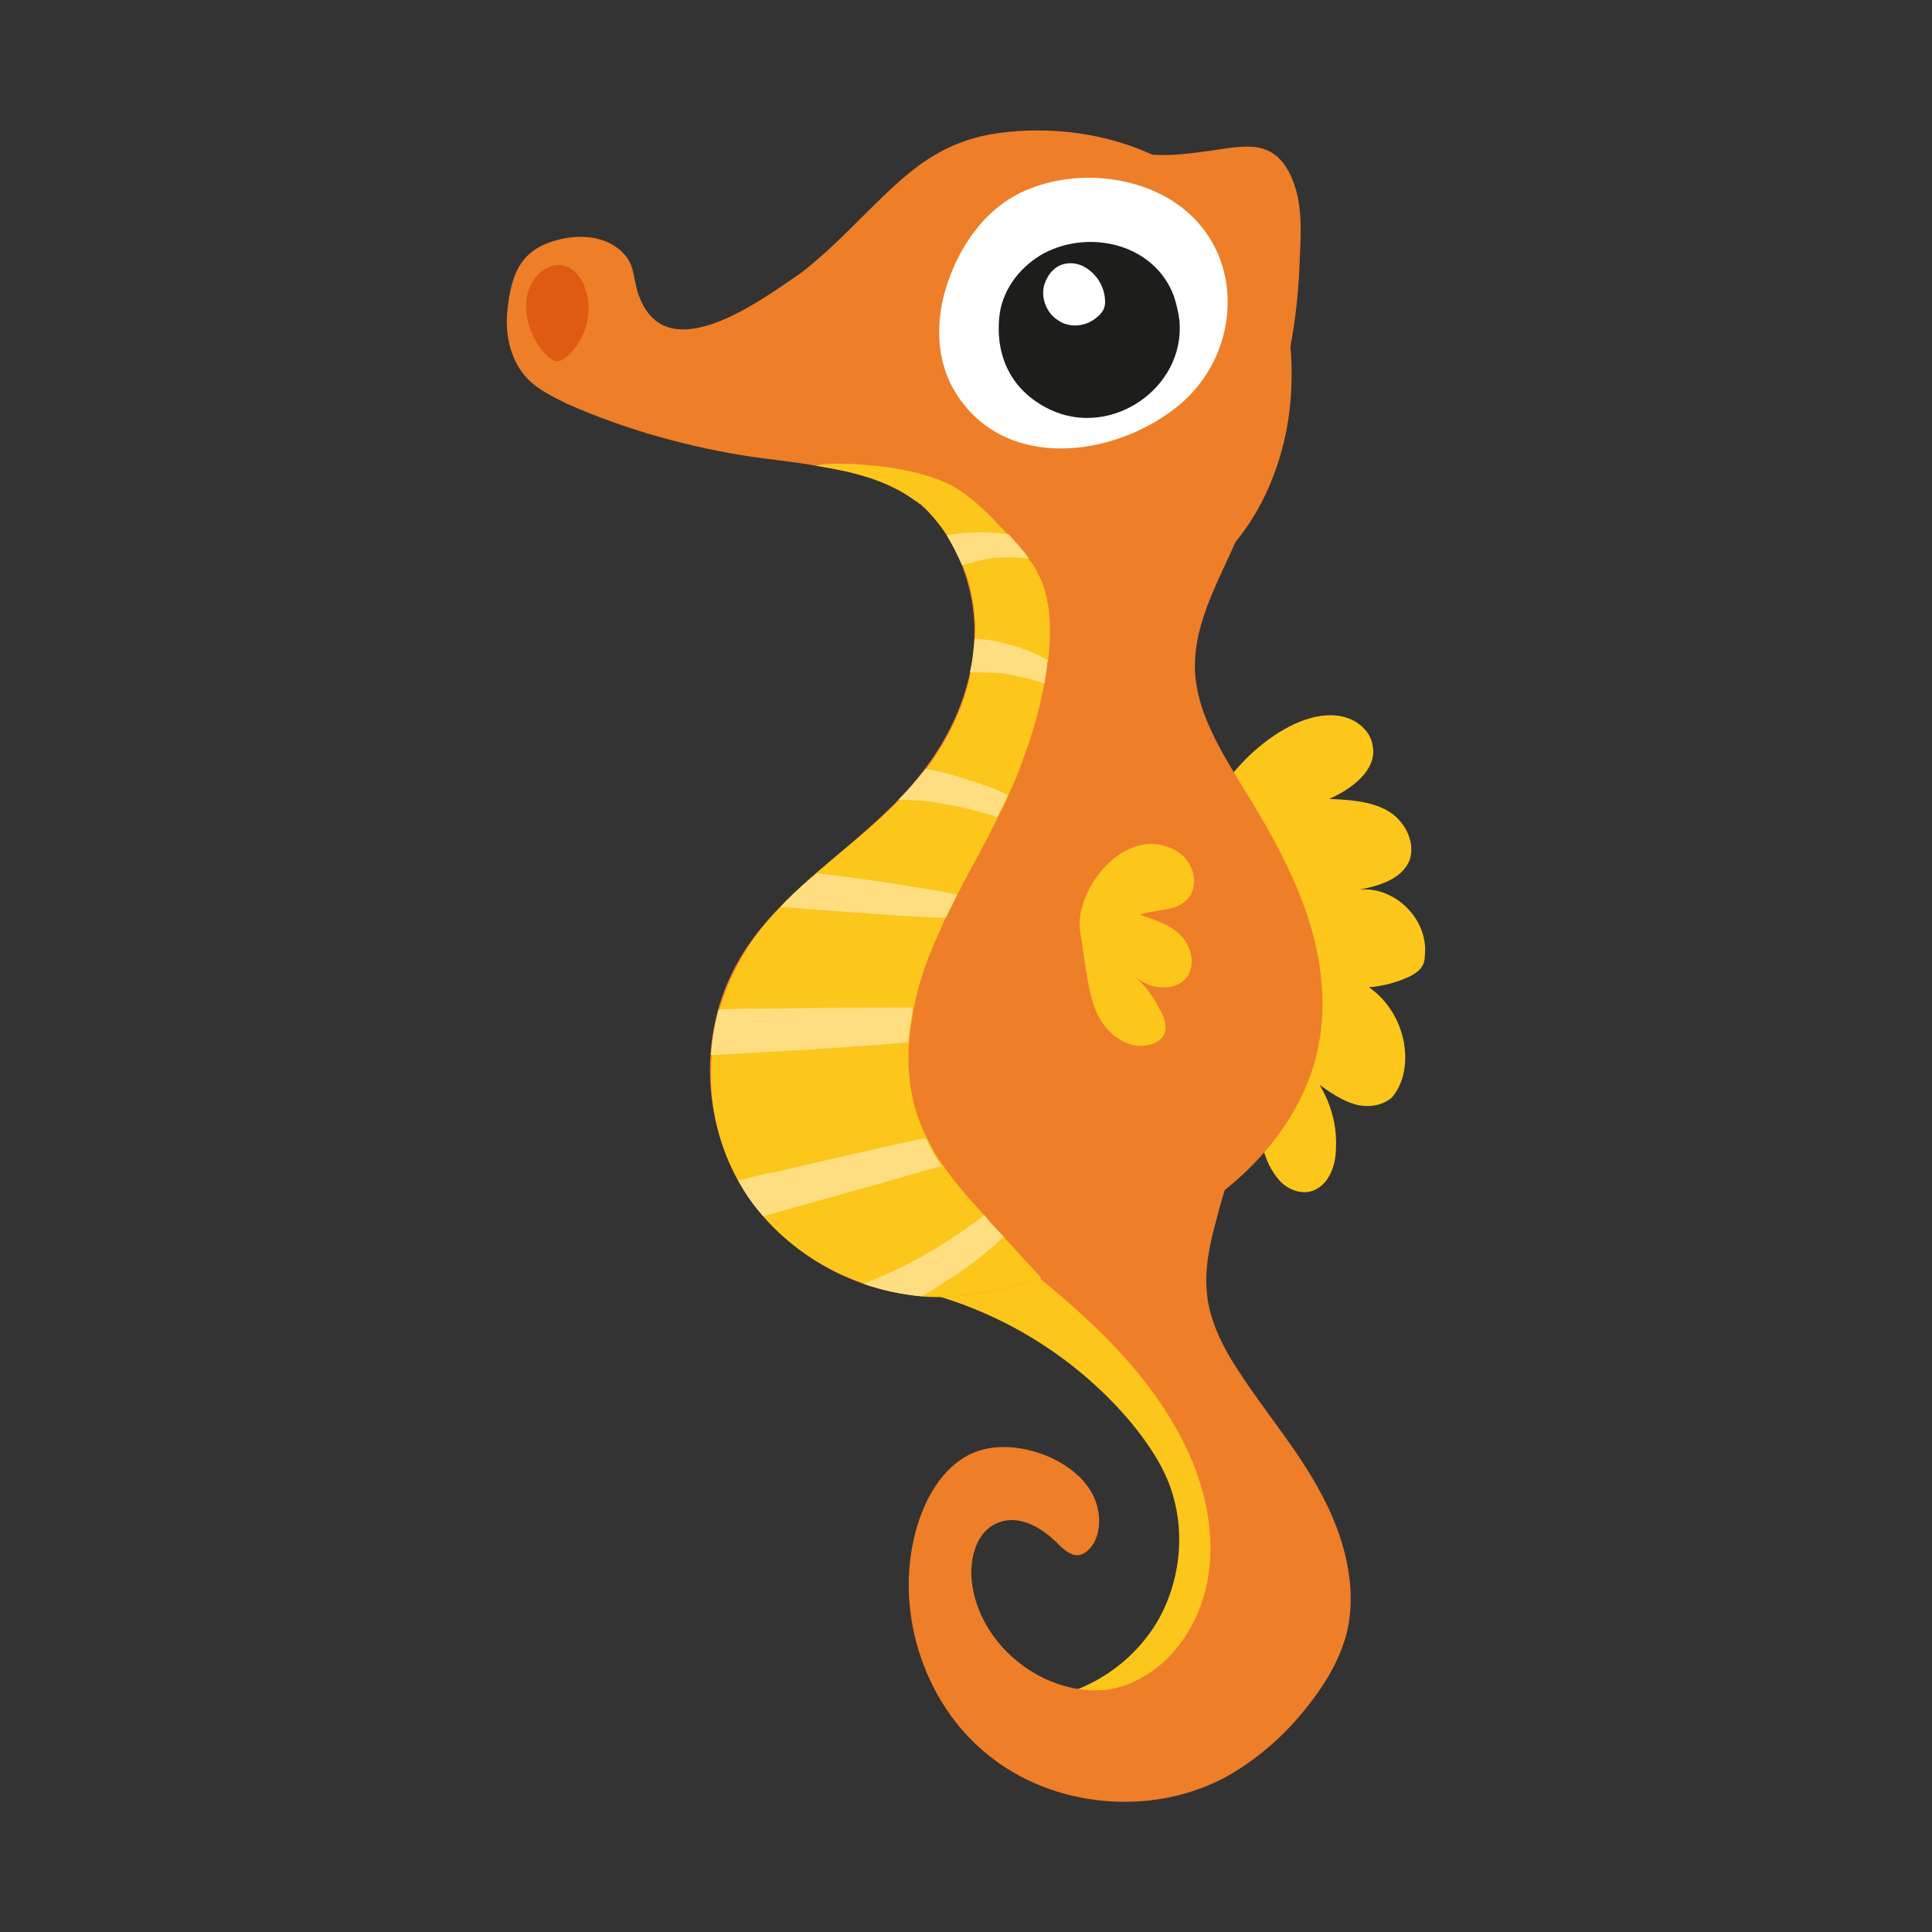 <?xml version="1.0" encoding="utf-8"?>
<!-- Generator: Adobe Illustrator 22.0.1, SVG Export Plug-In . SVG Version: 6.00 Build 0)  -->
<svg version="1.1" id="Layer_1" xmlns="http://www.w3.org/2000/svg" xmlns:xlink="http://www.w3.org/1999/xlink" x="0px" y="0px"
	 viewBox="0 0 200 200" style="enable-background:new 0 0 200 200;" xml:space="preserve">
<rect x="0" y="0" width="200" height="200" fill="#333333" stroke="none"/>
<style type="text/css">
	.st0{fill:#EF7E28;}
	.st1{fill:#FCC61B;}
	.st2{fill:#FFFFFF;}
	.st3{fill:#1D1D1B;}
	.st4{fill:#FFDE82;}
	.st5{fill:#DE5B11;}
</style>
<g>
	<path class="st0" d="M115.8,15.2c2.7,1.2,5.8,0.9,8.8,0.5c4-0.5,7.3-1.7,9.2,2.9c1.2,2.9,0.8,6.4,0.7,9.4c-0.3,6.3-1.6,12.5-4,18.4
		L115.8,15.2z"/>
	<g>
		<path class="st1" d="M96.1,133.9c8.2,2.2,15.7,7,21.1,13.5c1.3,1.6,2.5,3.3,3.4,5.2c2.2,4.7,1.9,10.5-0.7,15.1
			c-2.6,4.5-7.4,7.7-12.6,8.2c3.3,2.4,7.6,3.4,11.7,2.7c4-0.7,7.8-3.1,10.1-6.5c2.9-4.3,3.5-10,2.5-15.1c-1-5.1-3.5-9.9-6.2-14.4
			c-3.6-6-8.1-12.1-14.7-14.5c-1.5-0.5-3.4-0.7-4.3,0.6L96.1,133.9z"/>
		<path class="st1" d="M139.4,74.3c1.3,0.4,2.5,1.5,2.7,2.9c0.5,2.5-2.2,4.5-4.5,5.5c2,0.1,4.2,0.2,6,1.2c1.8,1,3,3.3,2.3,5.2
			c-0.8,1.9-3.1,2.6-5.2,3c3.7-0.4,7.2,3.1,6.8,6.8c0,0.5-0.1,0.9-0.4,1.3c-0.3,0.4-0.8,0.7-1.2,0.9c-1.3,0.6-2.8,1-4.2,1.1
			c2.8,1.9,4.3,5.6,3.6,8.9c-0.2,0.9-0.6,1.8-1.2,2.5c-1,0.9-2.6,1.1-3.9,0.7c-1.3-0.4-2.5-1.2-3.6-2c1.2,2,1.8,4.2,1.7,6.5
			c0,1.8-0.7,3.9-2.5,4.5c-1.3,0.4-2.8-0.3-3.6-1.4c-0.9-1.1-1.3-2.4-1.7-3.8c-1.1-3.8-2.3-7.6-3.4-11.5c-2-6.8-4.3-15.1-2-22.1
			C126.5,79.6,134.2,72.6,139.4,74.3z"/>
		<path class="st0" d="M54.7,39.3c1.1,1.1,2.6,1.8,4,2.5c6.1,2.7,12.6,4.5,19.2,5.5c2.1,0.3,4.3,0.5,6.5,0.9
			c3.7,0.6,7.3,1.4,10.3,3.6c0.2,0.1,0.4,0.3,0.6,0.4c3.2,2.5,5.5,6.1,8.9,8.4c1.3,0.9,2.8,1.6,4.3,2c5.5,1.6,11.9,0.2,16.4-3.5
			c1.3-1,2.4-2.2,3.4-3.5c3.5-4.5,5.3-10.4,5.4-16.1c0.1-3.9-0.5-7.8-2.1-11.3c-2.3-5.2-6.6-9.4-11.7-11.9
			c-5.1-2.5-11.1-3.3-16.7-2.5c-6.8,1-10.2,5-14.9,9.6c-1.7,1.7-3.4,3.3-5.3,4.8C79,30.9,68.7,38.8,66,30.2c-0.5-1.7-0.3-3-1.8-4.3
			c-1.6-1.4-3.9-1.6-5.9-1.2c-4.3,0.9-5.4,3.4-5.8,7.7C52.3,34.8,52.9,37.5,54.7,39.3z"/>
		<g>
			<path class="st2" d="M99.6,25.9c1.6-2.8,3.9-5.2,7.1-6.4c5.3-2.1,12.4-1.2,16.6,2.8c5.7,5.4,4.7,14.7-1.2,19.6
				c-6.1,5.1-16.8,6.9-22.3,0C96,37.2,96.8,30.9,99.6,25.9z"/>
			<path class="st3" d="M122.1,33.2c0.6,7-7.1,12.2-13.4,9.2c-4-1.9-5.8-5.6-5.2-10c0.4-2.6,2.2-4.9,4.6-6.2
				c4.8-2.5,11.4-0.9,13.4,4.4C121.8,31.5,122,32.4,122.1,33.2z"/>
			<path class="st2" d="M112,27.5c1.3,0.6,2.4,2,2.4,3.8c0,0.6-0.3,1.1-0.8,1.5c-1.1,1-2.8,1.2-4,0.4c-1.2-0.7-1.9-2.3-1.5-3.7
				C108.8,27.3,110.6,26.9,112,27.5z"/>
		</g>
		<path class="st0" d="M77,123.2c4.5,7.1,13,11.5,21.4,11c3.2-0.2,6.3-1,9.4-1.9c0.3-0.1,0.6-0.2,0.9-0.3c6.1-1.9,12.2-4.3,17.3-8.2
			c5.1-3.8,9.3-9.3,10.5-15.6c0.9-4.7,0.2-9.6-1.4-14.1c-1.6-4.5-4-8.7-6.5-12.7c-2.3-3.8-4.8-7.8-4.9-12.2
			c-0.1-4.9,2.6-9.3,4.5-13.8c0.2-0.4,0.3-0.8,0.5-1.2l-29.4-3.7l-7.4-0.9c1.2,0.6,2.3,1.4,3.3,2.4c3.2,3,5.2,7.3,5.6,11.7
			c0.5,5.8-1.7,11.6-5.3,16.2C90,87.1,81.2,91.4,76.6,99.2C72.3,106.4,72.5,116,77,123.2z"/>
		<path class="st0" d="M102.6,128.3c7.5,5.9,15.2,12,19.6,20.4c2,3.7,3.2,7.9,3.1,12.1c-0.1,4.2-1.7,8.4-4.9,11.3
			c-1.6,1.4-3.6,2.5-5.7,2.8c-2.3,0.3-4.6-0.2-6.7-1.2c-3.7-1.8-6.6-5.3-7.3-9.3c-0.5-2.6,0.2-5.9,2.7-6.8c2.1-0.8,4.4,0.5,6,2.1
			c0.6,0.6,1.3,1.3,2.2,1.3c0.7-0.1,1.2-0.6,1.6-1.2c0.9-1.6,0.7-3.7-0.2-5.3c-0.9-1.6-2.5-2.8-4.2-3.6c-2.7-1.2-5.9-1.6-8.5-0.3
			c-2.7,1.4-4.4,4.3-5.3,7.2c-2.6,8.4,0.4,18.3,7.2,23.8c6.8,5.6,17.1,6.5,24.8,2.3c3-1.7,5.7-4,7.9-6.7c2-2.4,3.7-5.1,4.5-8.1
			c1.2-4.9-0.3-10.2-2.7-14.6c-2.4-4.5-5.8-8.4-8.5-12.6c-1.4-2.1-2.6-4.4-3.1-6.9c-0.5-2.6-0.1-5.3,0.6-7.9
			c0.6-2.4,1.3-4.8,2.2-7.1c0.6-1.6,1.3-3.2,1.1-4.8L102.6,128.3z"/>
		<path class="st1" d="M76.4,122.2c0.2,0.3,0.4,0.7,0.6,1c0.6,1,1.3,1.9,2,2.7c2.8,3.2,6.4,5.6,10.5,7c2,0.7,4,1.1,6,1.3h0
			c1,0.1,1.9,0.1,2.9,0c3.2-0.2,6.3-1,9.4-1.9c-1.1-1.2-2.2-2.4-3.3-3.6c-0.2-0.2-0.4-0.4-0.5-0.6c-0.7-0.7-1.4-1.4-2-2.2
			c-1.6-1.7-3.1-3.4-4.4-5.3c-0.7-0.9-1.2-1.9-1.7-2.9c-0.3-0.5-0.5-1.1-0.7-1.6c-1-2.6-1.3-5.4-1.1-8.2c0.1-1.2,0.3-2.4,0.5-3.6
			c0.5-2.6,1.4-5.1,2.5-7.5c0.3-0.6,0.5-1.2,0.8-1.8c0.4-0.8,0.8-1.6,1.2-2.4c1.4-2.7,2.9-5.3,4.2-8c0.4-0.8,0.8-1.5,1.1-2.3
			c0.5-1.1,1-2.2,1.4-3.4c1-2.6,1.8-5.4,2.3-8.1c0.1-0.6,0.2-1.2,0.3-1.9c0-0.2,0-0.4,0.1-0.5c0.2-1.9,0.3-3.9,0-5.8
			c-0.2-1.1-0.5-2.3-1.1-3.3c-0.2-0.5-0.5-0.9-0.8-1.3c-0.6-0.9-1.4-1.7-2.1-2.5c-0.1-0.1-0.2-0.2-0.3-0.3c-1.5-1.6-3-3.2-4.8-4.4
			c-0.3-0.2-0.5-0.3-0.8-0.5c-3.5-1.8-8.4-2.3-12.3-2.3c-0.7,0-1.3,0.1-1.9,0.2c3.7,0.6,7.3,1.4,10.3,3.6c0.2,0.1,0.4,0.3,0.6,0.4
			c1.1,1,2,2.1,2.8,3.3c0.6,1,1.1,2,1.6,3.1c0.7,1.7,1.1,3.5,1.2,5.3c0.1,0.7,0.1,1.5,0,2.2c0,1.2-0.2,2.4-0.4,3.5
			c-0.7,3.6-2.4,7-4.6,10c-0.1,0.2-0.2,0.3-0.3,0.4c-0.8,1-1.6,1.9-2.5,2.8c-2.6,2.7-5.7,5.1-8.5,7.5c-1.3,1.1-2.6,2.3-3.7,3.5
			c-1.6,1.6-3,3.3-4.1,5.3c-1,1.7-1.7,3.4-2.3,5.3c-0.4,1.5-0.7,3.1-0.8,4.8v0C73.3,113.7,74.2,118.2,76.4,122.2z"/>
		<path class="st4" d="M98,55.4c0.6,1,1.1,2,1.6,3.1c0.8-0.2,1.5-0.4,2.3-0.6c1-0.2,2-0.2,3-0.2c0.5,0,1.1,0.1,1.6,0.1
			c-0.6-0.9-1.4-1.7-2.1-2.5c-0.9-0.1-1.8-0.2-2.8-0.2C100.4,55.1,99.2,55.2,98,55.4z"/>
		<path class="st4" d="M100.4,69.6c1.1,0,2.3,0,3.4,0.1c1.1,0.2,2.1,0.4,3.2,0.7c0.4,0.1,0.8,0.2,1.1,0.4c0.1-0.6,0.2-1.2,0.3-1.9
			c0-0.2,0-0.4,0.1-0.5c-0.1-0.1-0.2-0.1-0.3-0.2c-1.1-0.6-2.3-1.1-3.5-1.4c-1.2-0.4-2.5-0.6-3.8-0.7
			C100.8,67.2,100.7,68.4,100.4,69.6z"/>
		<path class="st4" d="M93,82.8c1.5,0,3.1,0.1,4.6,0.4c1.6,0.3,3.2,0.6,4.7,1.1c0.3,0.1,0.6,0.2,0.9,0.3c0.4-0.8,0.8-1.5,1.1-2.3
			c-1.5-0.8-3.2-1.3-4.8-1.8c-1.2-0.4-2.4-0.7-3.7-0.9c-0.1,0.2-0.2,0.3-0.3,0.4C94.7,81,93.9,81.9,93,82.8z"/>
		<path class="st4" d="M80.8,93.9c3.2,0.2,6.5,0.5,9.7,0.7c2.3,0.2,4.6,0.3,7,0.4c0.1,0,0.2,0,0.4,0c0.4-0.8,0.8-1.6,1.2-2.4
			c-0.7-0.1-1.4-0.3-2.1-0.4c-4.1-0.7-8.2-1.3-12.4-1.8C83.2,91.5,81.9,92.7,80.8,93.9z"/>
		<path class="st4" d="M73.6,109.2c0.2,0,0.5,0,0.7,0c5.3-0.3,10.7-0.6,16-1c1.2-0.1,2.5-0.2,3.7-0.3c0.1-1.2,0.3-2.4,0.5-3.6
			c-4.5,0-8.9,0-13.4,0.1c-2.2,0-4.5,0-6.7,0.1C74,106,73.7,107.6,73.6,109.2z"/>
		<path class="st4" d="M76.4,122.2c0.2,0.3,0.4,0.7,0.6,1c0.6,1,1.3,1.9,2,2.7c3.9-1.1,7.9-2.2,11.8-3.3c2.2-0.6,4.4-1.3,6.7-1.9
			c-0.7-0.9-1.2-1.9-1.7-2.9c-5.1,1.1-10.3,2.3-15.4,3.5C79,121.5,77.7,121.9,76.4,122.2z"/>
		<path class="st4" d="M89.4,132.9c2,0.7,4,1.1,6,1.3h0c0.7-0.4,1.4-0.8,2.1-1.3c2.1-1.3,4.2-2.8,6.1-4.6c0.1-0.1,0.2-0.2,0.3-0.3
			c-0.7-0.7-1.4-1.4-2-2.2c-0.3,0.3-0.7,0.5-1.1,0.8C97.3,129.2,93.5,131.3,89.4,132.9z"/>
	</g>
	<path class="st5" d="M58.7,36.9c-0.3,0.2-0.6,0.5-1,0.5c-0.4,0-0.8-0.3-1.1-0.6c-1.5-1.5-2.3-3.7-2.1-5.8c0.4-3.2,4-5.2,5.8-1.8
		C61.6,31.7,60.8,35.1,58.7,36.9z"/>
	<path class="st1" d="M119.8,87.4c1.3,0.2,2.6,0.8,3.3,2c0.7,1.1,0.7,2.8-0.2,3.7c-1.2,1.3-3.3,1-4.9,1.6c1.5,0.5,3.1,1,4.2,2.1
		c1.1,1.1,1.6,3,0.7,4.3c-0.6,0.8-1.6,1.2-2.6,1.1c-1,0-1.9-0.4-2.7-1c1,0.9,1.8,2,2.4,3.2c0.5,0.8,0.9,1.9,0.5,2.7
		c-0.3,0.6-1,1-1.7,1.1c-1.9,0.4-3.8-0.9-4.8-2.5c-1-1.6-1.3-3.6-1.6-5.4c-0.2-1.1-0.3-2.2-0.5-3.3c-0.1-0.6-0.2-1.3-0.1-2
		C112.2,91.4,115.8,86.9,119.8,87.4z"/>
</g>
</svg>
